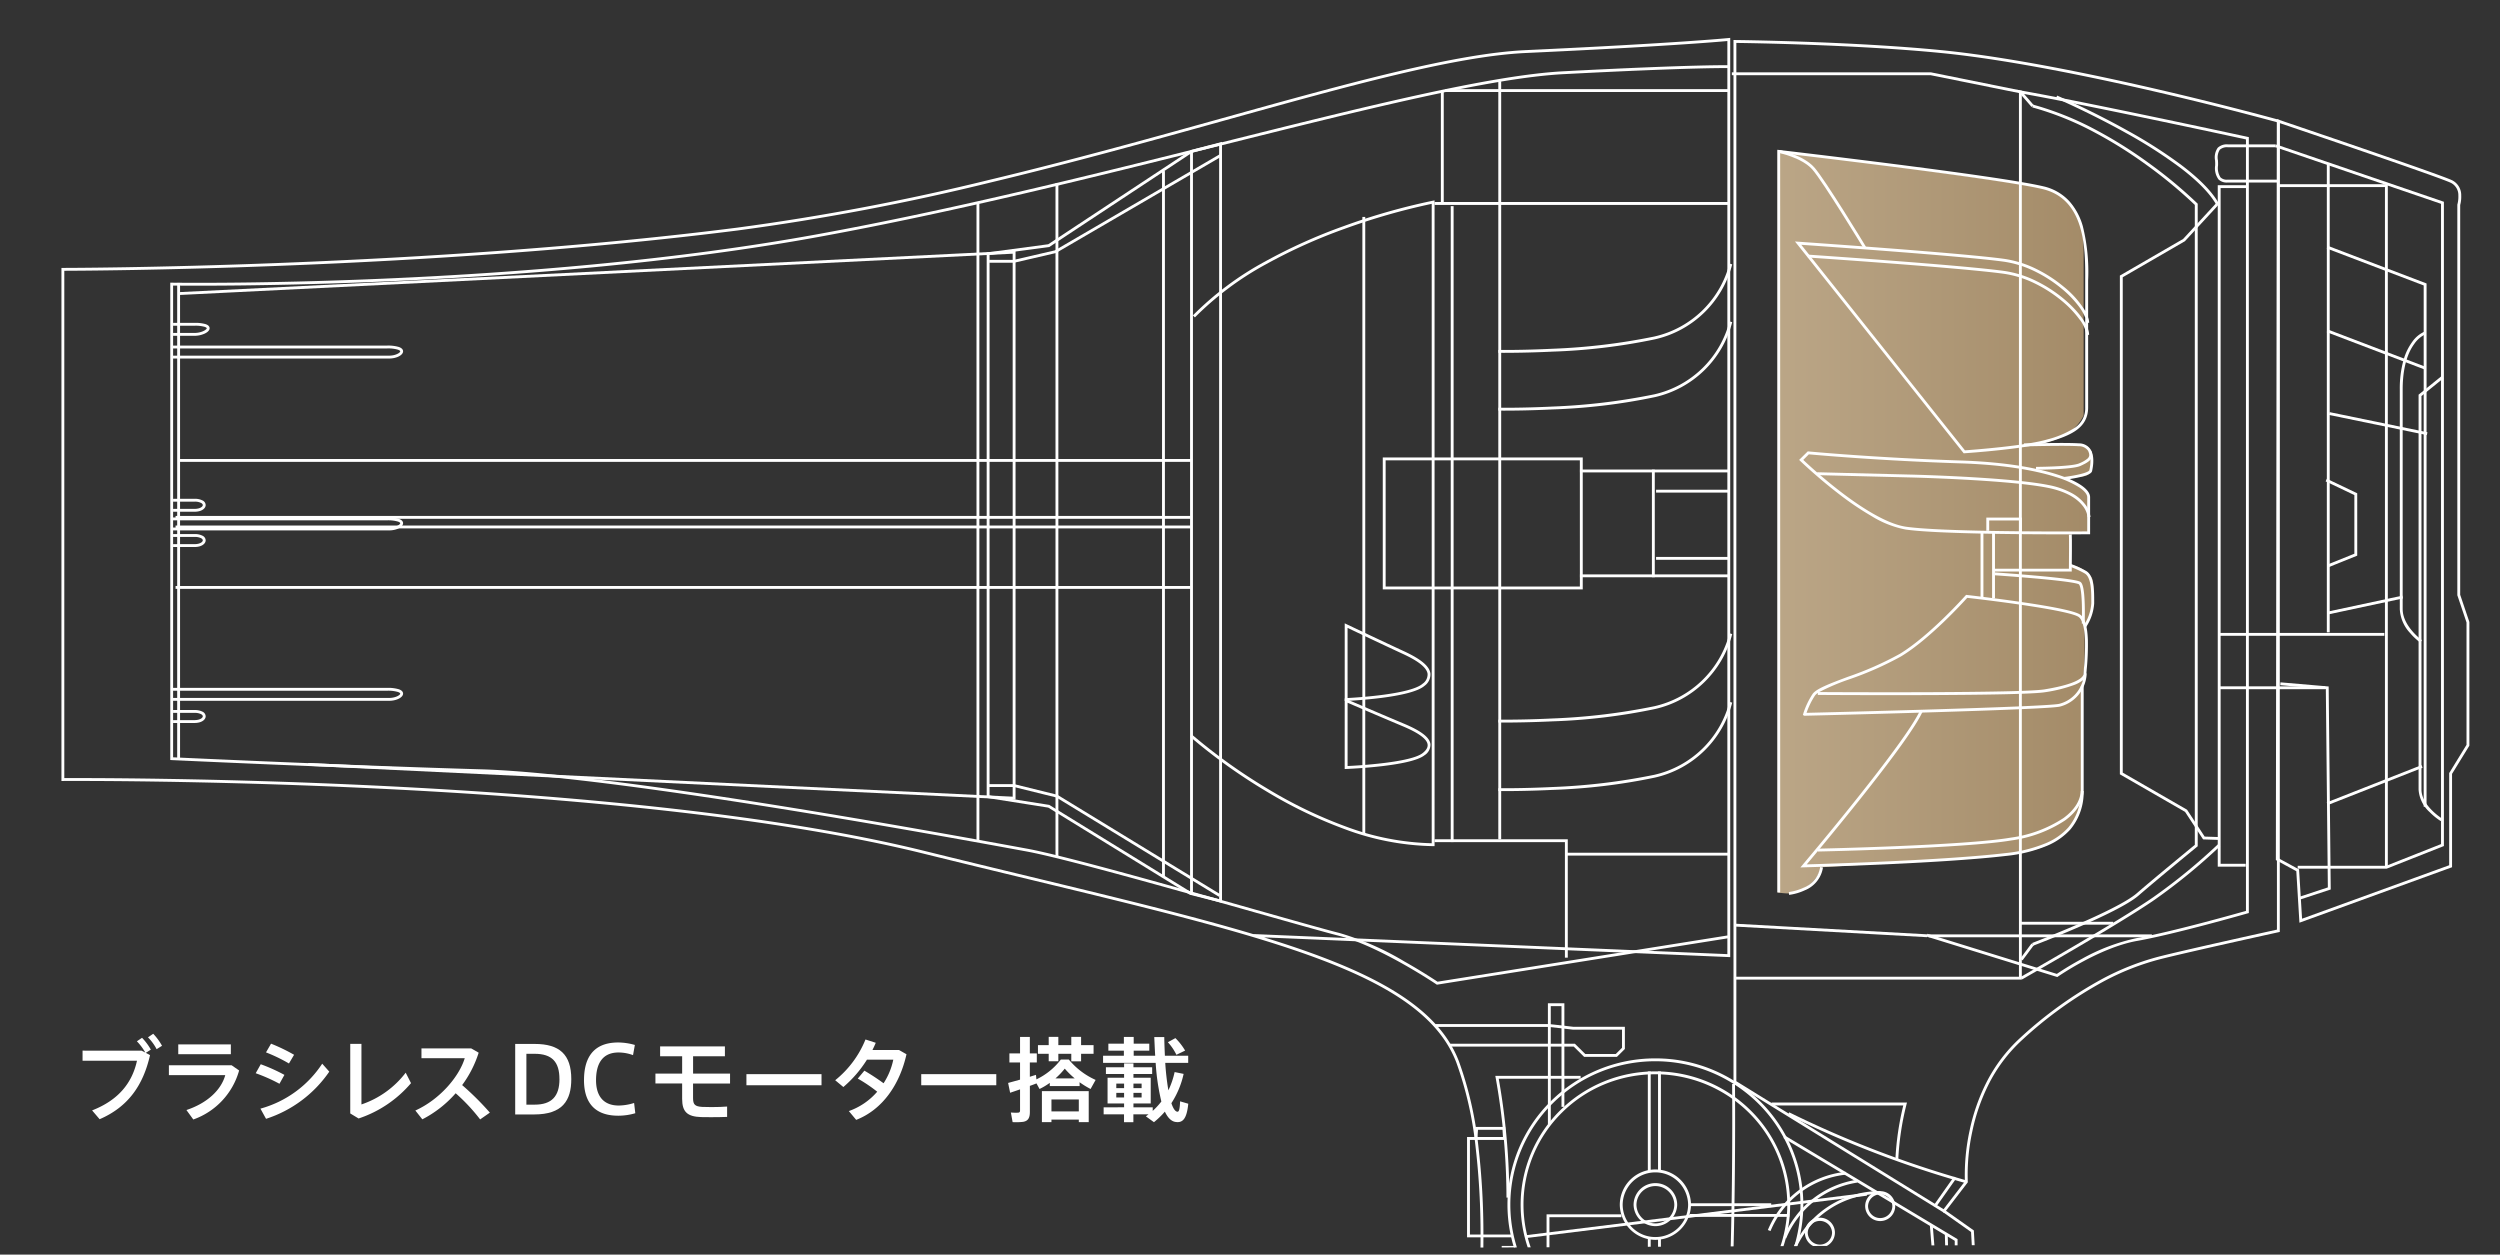 <svg xmlns="http://www.w3.org/2000/svg" width="463" height="232.354" viewBox="0 0 463 232.354"><rect x="0" y="0" width="463" height="232.354" fill="#333333" stroke="none"/><defs><linearGradient id="b" y1=".5" x2="1" y2=".5" gradientUnits="objectBoundingBox"><stop offset="0" stop-color="#ddc39c"/><stop offset="1" stop-color="#bfa074"/></linearGradient><clipPath id="a"><path data-name="パス 10542" d="m463 230.152-463 2.2V2.2L463 0Z" fill="none"/></clipPath></defs><g data-name="グループ 3881" fill="#fff"><path data-name="パス 10460" d="m26.216 194.58.7.356a10.654 10.654 0 0 0-1.563-2.09l.952-.646a10.557 10.557 0 0 1 1.632 2.193l-.935.594.782.425c-1.259 5.561-4.046 9.589-9.334 11.867l-1.394-1.632c4.964-1.937 7.43-5.167 8.314-9.2H15.29v-1.87Zm3.79-.9-1 .629a8.983 8.983 0 0 0-1.6-2.194l.969-.662a10.669 10.669 0 0 1 1.632 2.227Z"/><path data-name="パス 10461" d="m42.891 197.283 1.394.969a13.458 13.458 0 0 1-8.484 9.079l-1.275-1.752c3.893-1.292 6.444-3.74 7.192-6.461H31.279v-1.835Zm-.136-3.859v1.819h-9.742v-1.819Z"/><path data-name="パス 10462" d="m52.675 199.068-.918 1.649a30.659 30.659 0 0 0-4.4-1.955l.935-1.665a32.377 32.377 0 0 1 4.383 1.971Zm7-2.073 1.309 1.473a22.642 22.642 0 0 1-11.713 8.739l-1.037-1.887a20.027 20.027 0 0 0 11.441-8.327Zm-5.21-1.65-.952 1.614a29.05 29.05 0 0 0-4.25-2.056l.935-1.616a33.52 33.52 0 0 1 4.263 2.058Z"/><path data-name="パス 10463" d="M66.94 193.322v11.221a17.228 17.228 0 0 0 8.195-5.883l.986 1.938a21.743 21.743 0 0 1-9.708 6.546l-1.547-.934v-12.887Z"/><path data-name="パス 10464" d="m90.722 206.059-1.8 1.257a33.556 33.556 0 0 0-4.534-4.845 20.844 20.844 0 0 1-6.172 4.828l-1.292-1.632c4.539-2.056 8.11-6.274 9.147-9.691h-8.016v-1.817h9.2l1.394.8a20.442 20.442 0 0 1-3.06 6 51.747 51.747 0 0 1 5.134 5.1Z"/><path data-name="パス 10465" d="M99.035 193.338c4.573 0 6.767 1.939 6.767 6.512 0 3.978-1.632 6.546-6.869 6.546h-3.519v-13.058Zm4.573 6.5c0-3.128-1.343-4.675-4.59-4.675h-1.53v9.418h1.535c3.145 0 4.59-1.546 4.59-4.726Z"/><path data-name="パス 10466" d="M108.16 200.02c0-3.569 1.308-6.953 6.323-6.953a11.381 11.381 0 0 1 3.094.459l-.34 1.886a7.72 7.72 0 0 0-2.686-.492c-2.992 0-4.165 2.09-4.165 5.134 0 2.889 1.343 4.691 4.216 4.691a9.723 9.723 0 0 0 2.834-.476l.221 1.9a11.2 11.2 0 0 1-3.145.46c-4.947 0-6.357-3.1-6.357-6.6Z"/><path data-name="パス 10467" d="M126.333 198.831v-3.215h-4.08v-1.819h12v1.819h-5.894v3.214h6.846v1.835h-6.852v2.7c0 1.207.357 1.547 1.683 1.632.34.017 1.02.034 1.734.034 1.037 0 2.142-.034 2.89-.1v1.919c-.782.034-1.938.052-3.009.052-.731 0-1.394 0-1.8-.018-2.567-.085-3.519-.969-3.519-3.382v-2.84h-4.947v-1.835Z"/><path data-name="パス 10468" d="M152.145 198.933v2.056h-13.907v-2.056Z"/><path data-name="パス 10469" d="M160.085 198.286a42.49 42.49 0 0 1 3.553 2.334 12.751 12.751 0 0 0 1.8-4.368h-4.879a21.863 21.863 0 0 1-4.369 5.065l-1.513-1.257a18.628 18.628 0 0 0 5.611-7.549l1.9.612c-.17.441-.391.884-.612 1.342h4.93l1.377.783c-1.241 5.56-4.4 10.234-9.317 12.154l-1.36-1.631a12.413 12.413 0 0 0 5.254-3.586 27.859 27.859 0 0 0-3.6-2.432Z"/><path data-name="パス 10470" d="M184.513 198.933v2.056h-13.9v-2.056Z"/><path data-name="パス 10471" d="M199.948 201.142h-5.526v-.594a13.021 13.021 0 0 1-1.9 1.133l-.567-1.037c-.373.154-.793.307-1.223.46v4.827c0 1.072-.306 1.683-1.275 1.836a10.961 10.961 0 0 1-1.921.05l-.323-1.784a9.279 9.279 0 0 0 1.326.034c.306-.016.374-.17.374-.441v-3.874c-.68.237-1.326.453-1.836.629l-.374-1.82c.567-.153 1.36-.374 2.21-.611v-3.18h-1.972v-1.683h1.972v-3.042h1.814v3.042h1.291v1.683h-1.291v2.652c.407-.136.8-.254 1.133-.357l.085.833a12.364 12.364 0 0 0 4.522-3.671h1.479a13.659 13.659 0 0 0 4.964 3.774l-.935 1.682a16.4 16.4 0 0 1-2.04-1.257Zm-5.728-7.583v-1.529h1.784v1.529h2.4v-1.529h1.814v1.529h2.312v1.6h-2.312v1.394h-1.814v-1.395h-2.4v1.394h-1.784v-1.394h-1.99v-1.6Zm.509 13.788v.475h-1.769v-5.745h8.671v5.745h-1.836v-.475Zm5.066-1.512v-2.211h-5.066v2.209Zm-.765-6.121a16.336 16.336 0 0 1-1.836-1.8 14.464 14.464 0 0 1-1.717 1.8Z"/><path data-name="パス 10472" d="M208.181 205.07v-.71h-3.06v-4.76h3.06v-.7h-3.366v-1.24h3.366v-.715h1.734v.715h3.467v1.24h-3.467v.7h3.2v4.76h-3.2v.713h3.569v.664a13.991 13.991 0 0 0 1.6-1.735 41.3 41.3 0 0 1-1.054-7.158h-9.741v-1.325h3.852v-.934h-2.873v-1.293h2.873v-1.257h1.819v1.257h2.889v1.293h-2.888v.934h3.98c-.067-1.105-.113-2.26-.17-3.451h1.853c.017 1.208.068 2.364.113 3.451h4.318v1.326h-4.25a48.786 48.786 0 0 0 .578 5.083 15.188 15.188 0 0 0 1.158-3.383l1.666.34a16.338 16.338 0 0 1-2.266 5.424c.323.968.7 1.546 1.105 1.58.306.034.442-.408.51-1.921l1.513.443c-.289 2.889-1.071 3.6-2.414 3.365-.765-.136-1.411-.815-1.921-1.9a15.615 15.615 0 0 1-2.022 1.954l-1.5-1.087c.17-.113.34-.254.51-.374h-2.821v1.461h-1.734v-1.461h-3.774v-1.292Zm-1.445-3.553h1.445v-.832h-1.44Zm0 1.734h1.445v-.85h-1.44Zm4.691-1.734v-.832h-1.512v.832Zm0 1.734v-.85h-1.512v.85Zm6.257-10.994a11.187 11.187 0 0 1 1.8 2.311l-1.615.783a9.422 9.422 0 0 0-1.581-2.33Z"/></g><g data-name="グループ 3883" clip-path="url(#a)"><g data-name="グループ 3882"><path data-name="パス 10473" d="M289.984 19.57V157a11.95 11.95 0 0 0 2.078.187 7.127 7.127 0 0 0 6.042-4.855s29.832-1.681 37.384-2.8 10.768-6.532 10.768-9.332v-20.73a48.575 48.575 0 0 0 .567-6.347v-5.417a7.578 7.578 0 0 0 1.51-4.855c0-1.03.389-3.347-.283-4.295a5.959 5.959 0 0 0-3.871-2.241v-5.6l3.587-.56-.188-6.535a7.79 7.79 0 0 0-4.909-3.548s4.355.282 4.909-.561c1.228-1.867.849-5.042-.661-5.227s-10.1-.374-10.1-.374 6.985.374 9.818-5.229V38.8c0-5.788-.944-11.2-8.5-12.511s-48.151-6.719-48.151-6.719Z" transform="translate(39.251 8.278)" opacity=".8" fill="url(#b)"/><path data-name="パス 10474" d="M321.041 7.413h.268c.212 0 21.436.227 38.169 1.869 7.06.693 19.828 2.531 40.559 7.358 12.395 2.885 21.89 5.508 21.984 5.535l.195.054v150.367l-.208.046c-.17.037-17.047 3.749-22.083 5.039a47.388 47.388 0 0 0-10.348 4.086 75 75 0 0 0-15.03 10.793 28.472 28.472 0 0 0-6.312 8.389 35.582 35.582 0 0 0-2.954 8.562 37.7 37.7 0 0 0-.848 9.349l.007.1-.061.08-4.3 5.6-39.037-24.1Zm100.644 15.222a620.734 620.734 0 0 0-21.77-5.476c-11.426-2.66-27.726-6.094-40.488-7.346-15.689-1.54-35.337-1.832-37.855-1.863v192.294l38.377 23.7 3.948-5.146a38.845 38.845 0 0 1 .861-9.378 36.125 36.125 0 0 1 3-8.7 29 29 0 0 1 6.435-8.554 75.528 75.528 0 0 1 15.138-10.868 47.919 47.919 0 0 1 10.465-4.131c4.739-1.215 19.929-4.566 21.892-5Z" fill="#fff"/><path data-name="パス 10475" d="M374.44 181.419h-52.946v-.531h52.415V17.234l-16.378-3.312h-36.792v-.531h36.845l.026.005 16.829 3.4Z" fill="#fff"/><path data-name="パス 10476" d="m351.557 214.778-.53-.025a52.142 52.142 0 0 1 1.462-10.027h-24.386v-.531h25.067l-.084.331a51.608 51.608 0 0 0-1.529 10.252Z" fill="#fff"/><path data-name="パス 10477" d="M329.691 165.281h-.531V27.737l.3.034c.4.047 40.333 4.693 48.934 6.727a9.343 9.343 0 0 1 4.871 2.79 11.793 11.793 0 0 1 2.473 4.6 34.933 34.933 0 0 1 .984 10.045v6.815a3.336 3.336 0 0 1 .188 1.037h-.188v15.679c0 3.884-3.335 5.2-7.365 6.417-4.321 1.3-15.085 2.034-15.542 2.064l-.139.009-.087-.109-31.16-39.121.6.041c.3.021 30.124 2.068 38.158 3.176a19.8 19.8 0 0 1 5.924 1.859 25.408 25.408 0 0 1 4.995 3.217 17.6 17.6 0 0 1 4.074 4.561V51.925c.031-5.617.082-15.019-7.918-16.91-8.179-1.934-44.888-6.25-48.577-6.681Zm3.905-119.945 30.314 38.069c1.3-.092 11.282-.829 15.285-2.033a17.382 17.382 0 0 0 5.134-2.2 4.305 4.305 0 0 0 1.853-3.709V58.837a7.976 7.976 0 0 0-1.04-1.893 19.137 19.137 0 0 0-3.372-3.518 24.868 24.868 0 0 0-4.889-3.149 19.273 19.273 0 0 0-5.765-1.81c-7.382-1.018-33.236-2.833-37.52-3.131Z" fill="#fff"/><path data-name="パス 10478" d="M386.901 62.019h-.531a5.545 5.545 0 0 0-1.228-2.836 19.135 19.135 0 0 0-3.372-3.518 24.874 24.874 0 0 0-4.889-3.149 19.281 19.281 0 0 0-5.765-1.811c-8.017-1.106-36.015-3-36.3-3.016l.036-.53c.282.019 28.3 1.912 36.334 3.02a19.81 19.81 0 0 1 5.924 1.859 25.412 25.412 0 0 1 4.995 3.217c2.914 2.405 4.796 5.059 4.796 6.764Z" fill="#fff"/><path data-name="パス 10479" d="M345.122 45.974c-.075-.123-7.5-12.33-9.477-14.584-1.932-2.2-6.229-3.08-6.272-3.088l.1-.521c.184.036 4.518.921 6.568 3.259 2.01 2.288 9.233 14.154 9.533 14.661Z" fill="#fff"/><path data-name="パス 10480" d="m334.802 83.591.124.012c.124.012 12.568 1.186 28.113 1.679 9.033.286 14.7 1.549 17.868 2.557 3.927 1.251 6.18 2.8 6.18 4.245v6.861h-.264c-.018 0-1.835.013-4.6.013-8.62 0-23.888-.115-29.3-.887a18.639 18.639 0 0 1-6.254-2.453 55.891 55.891 0 0 1-6.345-4.314c-3.884-3-6.9-5.911-6.929-5.94l-.195-.189Zm51.754 14.826v-6.334c0-.517-.493-1.141-1.389-1.757a17.494 17.494 0 0 0-4.421-1.982c-3.134-1-8.752-2.248-17.724-2.532-14.733-.467-26.684-1.546-28.023-1.669l-1.036 1.03c.727.689 3.395 3.17 6.692 5.717 3.548 2.741 8.569 6.12 12.346 6.659 5.38.767 20.62.882 29.226.882 2.152-.003 3.73-.01 4.329-.014Z" fill="#fff"/><path data-name="パス 10481" d="M386.621 95.765a4.124 4.124 0 0 0-.962-2.152c-1.543-1.947-4.32-2.849-6.377-3.264-7.319-1.474-25.2-1.917-25.38-1.922l-17.371-.434.013-.531 17.371.434c.18 0 18.108.448 25.472 1.932a14.809 14.809 0 0 1 4.392 1.546 7.818 7.818 0 0 1 2.326 1.945 4.529 4.529 0 0 1 1.047 2.428Z" fill="#fff"/><path data-name="線 287" d="M367.328 110.819h-.532V98.682h.532Z" fill="#fff"/><path data-name="線 288" d="M369.468 110.819h-.532V98.682h.532Z" fill="#fff"/><path data-name="パス 10482" d="M334.236 132.557a.251.251 0 0 1-.2-.058l-.14-.113.053-.172a14.524 14.524 0 0 1 1.732-3.677c.656-.985 3.27-1.965 6.58-3.206a59.968 59.968 0 0 0 9.554-4.22c5.566-3.363 12.146-10.767 12.211-10.841l.091-.1.137.015c.047.005 4.766.538 9.678 1.246 6.631.956 10.448 1.768 11.344 2.412.854.614 1.312 2.162 1.4 4.731a47.118 47.118 0 0 1-.219 5.433c-.024.288-.045.53-.056.7h.055a6.587 6.587 0 0 1-4.985 6.162h-.009c-1.218.262-9.54.625-24.736 1.08-5.909.177-11.717.332-15.548.432-2.1.054-3.842.1-5.059.128l-1.411.035-.371.009Zm2.427-4.22a2.02 2.02 0 0 0-.536.493 13.99 13.99 0 0 0-1.553 3.188c4.3-.1 44.041-1.085 46.775-1.665a6.064 6.064 0 0 0 4.4-4.387 5.826 5.826 0 0 1-1.556.87 26.786 26.786 0 0 1-5.445 1.362c-2.736.452-17.16.543-28.379.543-7.219 0-13.109-.038-13.709-.042Zm.26-.167c3.333.02 37.484.207 41.739-.5 6.434-1.062 7.181-2.356 7.2-2.862.008-.179.033-.476.065-.852a46.667 46.667 0 0 0 .217-5.371c-.1-2.94-.7-3.971-1.179-4.318-1.587-1.142-14.109-2.809-20.635-3.546-.824.916-6.97 7.655-12.242 10.84a60.343 60.343 0 0 1-9.643 4.263 40 40 0 0 0-5.522 2.346Z" fill="#fff"/><path data-name="パス 10483" d="m333.434 160.645.38-.451c.191-.226 19.138-22.635 21.8-28.692l.486.214c-1.132 2.577-5.159 8.212-11.97 16.748a605.484 605.484 0 0 1-9.528 11.62c3.849-.106 25.482-.751 36.895-2.1a26.225 26.225 0 0 0 7.446-1.852 11.567 11.567 0 0 0 4.131-2.913 10.285 10.285 0 0 0 2.288-6.743l.531.016a10.776 10.776 0 0 1-2.417 7.075 12.09 12.09 0 0 1-4.317 3.051 26.745 26.745 0 0 1-7.6 1.894c-12.518 1.478-37.286 2.112-37.535 2.118Z" fill="#fff"/><path data-name="パス 10484" d="m336.663 157.705-.011-.531c.271-.006 27.211-.577 35.777-2.05a23.485 23.485 0 0 0 9.723-3.617c2.1-1.536 3.211-3.359 3.211-5.271v-19.172h.531v19.171c0 2.089-1.186 4.06-3.429 5.7a24 24 0 0 1-9.946 3.712c-8.606 1.48-35.585 2.052-35.856 2.058Z" fill="#fff"/><path data-name="パス 10485" d="m386.079 115.497-.531-.02c0-.017.062-1.695.016-3.44-.085-3.18-.443-3.726-.551-3.817-.125-.1-1.083-.466-8.113-1.093a385.245 385.245 0 0 0-7.529-.588l.035-.53c.037 0 3.776.253 7.574.592 7.762.692 8.209 1.071 8.377 1.214.275.233.651.924.738 4.21.05 1.762-.016 3.455-.016 3.472Z" fill="#fff"/><path data-name="パス 10486" d="M383.688 105.854h-14.486v-.53h13.961c.024-2.472.043-6.011 0-6.289l.524-.088c.064.378.014 5.6 0 6.645Z" fill="#fff"/><path data-name="パス 10487" d="m386.353 116.128-.442-.294a8.553 8.553 0 0 0 1.4-4.1v-.247c0-1.941.005-4.6-1.248-5.3a18.7 18.7 0 0 0-2.669-1.229l.183-.5a19.238 19.238 0 0 1 2.745 1.264c1.526.853 1.522 3.576 1.52 5.764v.275a9.085 9.085 0 0 1-1.489 4.367Z" fill="#fff"/><path data-name="パス 10488" d="m382.324 88.861-.063-.527c.012 0 1.185-.142 2.364-.386 2.21-.457 2.316-.835 2.317-.838.256-1.177.411-2.776-.3-3.716a2.022 2.022 0 0 0-1.6-.755c-2.005-.122-5.6-.058-7.982-.016-1.643.029-2.185.036-2.312.011l.1-.521h-.007c.13.017 1.138 0 2.206-.02 2.389-.042 6-.106 8.024.017a2.554 2.554 0 0 1 1.987.964c.66.871.8 2.306.4 4.149-.072.332-.448.774-2.731 1.246-1.198.248-2.391.39-2.403.392Z" fill="#fff"/><path data-name="パス 10489" d="M377.07 86.996v-.531c1.851-.006 6.9-.136 8.007-.655l.079-.037a5.383 5.383 0 0 0 1.507-.893.954.954 0 0 0 .109-1.212l.483-.222c.727 1.584-.595 2.206-1.873 2.807l-.08.037c-1.445.676-7.956.705-8.232.706Z" fill="#fff"/><path data-name="パス 10490" d="M374.44 98.617h-.531v-2.223h-5.511v1.913h-.531v-2.444h6.573Z" fill="#fff"/><path data-name="線 289" d="m374.575 177.858-.426-.316 2.078-2.8.426.316Z" fill="#fff"/><path data-name="パス 10491" d="m381.017 180.95-24.23-7.507.157-.507 23.983 7.43a54.261 54.261 0 0 1 4.671-2.805 36.409 36.409 0 0 1 10.118-3.825c6.5-1.148 18.568-4.564 20.236-5.039V25.822c-2.645-.572-29.421-6.35-41.088-8.414l1.778 2.051-.4.348-2.754-3.177.733.127c11.763 2.032 41.752 8.527 42.054 8.592l.209.045v143.7l-.192.055c-.134.039-13.5 3.873-20.482 5.107-6.911 1.221-14.607 6.562-14.684 6.616Z" fill="#fff"/><path data-name="パス 10492" d="M391.356 171.243h-17.277v-.531h17.277Z" fill="#fff"/><path data-name="パス 10493" d="m374.495 181.385-.262-.462c.179-.1 18-10.224 24.526-14.739a107.256 107.256 0 0 0 12.053-9.872l.365.385a107.791 107.791 0 0 1-12.115 9.922c-6.543 4.53-24.388 14.664-24.567 14.766Z" fill="#fff"/><path data-name="パス 10494" d="m376.535 175.147-.189-.5c.156-.06 15.67-6 19.368-9.2 3.5-3.025 9.9-8.272 10.766-8.981V37.95a85.02 85.02 0 0 0-8.891-7.36 81.464 81.464 0 0 0-9.613-6.03 55.8 55.8 0 0 0-11.6-4.671l.137-.513a56.338 56.338 0 0 1 11.721 4.718 82.011 82.011 0 0 1 9.679 6.072 84.1 84.1 0 0 1 9.024 7.485l.078.078v119l-.1.08c-.071.058-7.121 5.824-10.852 9.051-3.77 3.257-18.887 9.042-19.528 9.287Z" fill="#fff"/><path data-name="パス 10495" d="m411.079 155.557-3.065-.1-3.345-5.1-12.068-6.954V51.036l11.71-6.779 6.181-6.7.39.36-6.239 6.759-11.511 6.666v91.752l11.911 6.864 3.263 4.979 2.789.089Z" fill="#fff"/><path data-name="パス 10496" d="M415.902 160.506h-5.175V34.305h5.363v.531h-4.832V159.97h4.643Z" fill="#fff"/><path data-name="パス 10497" d="M421.849 33.809h-9.346a2.2 2.2 0 0 1-1.637-.577 3.519 3.519 0 0 1-.616-2.594c0-.129.005-.25.005-.364 0-.166-.011-.351-.023-.548a3.07 3.07 0 0 1 .489-2.357 2.452 2.452 0 0 1 1.878-.629h8.874v.531h-8.874a2 2 0 0 0-1.491.462 2.663 2.663 0 0 0-.345 1.96c.012.2.024.4.024.58 0 .119 0 .243-.005.375a3.16 3.16 0 0 0 .465 2.211 1.676 1.676 0 0 0 1.258.417h9.346Z" fill="#fff"/><path data-name="パス 10498" d="M410.477 37.967c-1.166-2.1-3.447-4.44-6.778-6.963a87.248 87.248 0 0 0-9.979-6.378c-6.72-3.755-12.887-6.406-12.949-6.432l.209-.488c.062.026 6.251 2.687 12.995 6.455a87.79 87.79 0 0 1 10.043 6.419c3.392 2.568 5.721 4.967 6.924 7.129Z" fill="#fff"/><path data-name="パス 10499" d="m279.503 254.405-6.182-7.122.013-.115c.009-.08.88-8.075.864-18.245a140.3 140.3 0 0 0-.917-16.464 66.821 66.821 0 0 0-3.581-15.708c-6.258-16.286-33.623-22.9-78.961-33.856-6.321-1.528-12.857-3.107-19.794-4.822-13.084-3.235-29.594-5.954-49.084-8.082-15.593-1.7-33.114-3.034-52.074-3.955-32.285-1.568-57.886-1.4-58.141-1.4h-.267V49.617h.266c.166 0 16.886-.011 40.54-.934 13.892-.542 27.422-1.288 40.213-2.217 15.988-1.161 30.862-2.614 44.208-4.317a439.046 439.046 0 0 0 46.612-8.837c15.181-3.635 30.09-7.788 43.243-11.452 23.06-6.423 42.974-11.97 56.125-12.576 27.986-1.291 37.467-2.23 37.559-2.24l.292-.029V177.26l-86.335-3.659c4 1.229 7.687 2.474 11.07 3.765 6.976 2.661 12.31 5.4 16.307 8.382 4.3 3.2 7.152 6.741 8.716 10.812a67.349 67.349 0 0 1 3.613 15.838 140.844 140.844 0 0 1 .92 16.53c.014 9.531-.748 17.16-.855 18.182l6.03 6.947Zm-47.432-81.42 87.836 3.723V7.6c-1.784.165-11.967 1.045-37.3 2.214-13.091.6-32.979 6.144-56.006 12.558-13.158 3.665-28.072 7.819-43.261 11.457a439.552 439.552 0 0 1-46.668 8.848c-13.356 1.7-28.239 3.158-44.238 4.32-12.8.93-26.334 1.676-40.232 2.218-22.039.86-38.062.928-40.293.933v93.956c2.816-.013 27.374-.081 57.9 1.4 18.971.922 36.5 2.253 52.106 3.957 19.51 2.131 36.047 4.854 49.151 8.094 6.936 1.715 13.471 3.294 19.792 4.822 16.113 3.894 29.841 7.212 41.206 10.608Z" fill="#fff"/><path data-name="パス 10500" d="m266.11 182.366-.087-.059c-.1-.071-10.53-7.092-18.136-9.019-2.5-.635-8.231-2.256-15.482-4.309-14.934-4.228-35.388-10.019-42.273-11.284l-.817-.15c-48.415-8.9-83.974-14.064-100.127-14.535-25.387-.74-57.087-2.226-57.4-2.241l-.255-.016v-88.4h.27c.162 0 16.5.238 39.293-.747 13.387-.578 26.35-1.457 38.529-2.613 15.221-1.445 29.253-3.329 41.7-5.6 25.3-4.613 51.535-11.176 74.682-16.966 26.86-6.719 50.057-12.522 63.56-13.226 24.834-1.294 30.745-1.117 30.8-1.115l-.018.531c-.057 0-5.962-.176-30.756 1.115-13.451.7-36.626 6.5-63.459 13.211-23.155 5.793-49.4 12.358-74.716 16.974-12.467 2.273-26.515 4.159-41.752 5.605-12.188 1.157-25.161 2.037-38.558 2.615-21.21.916-36.833.777-39.05.75v87.366c3.056.142 32.964 1.524 57.142 2.229 16.179.471 51.767 5.636 100.208 14.544l.817.15c6.91 1.269 27.377 7.064 42.322 11.3 7.246 2.052 12.969 3.672 15.467 4.3a51.4 51.4 0 0 1 12.078 5.289 101.95 101.95 0 0 1 6.138 3.746l53.772-8.573.084.524Z" fill="#fff"/><path data-name="パス 10501" d="M72.071 66.399H31.665v-.533h40.406c1.183 0 2.048-.528 2.048-.8 0-.072-.113-.2-.431-.306a6.356 6.356 0 0 0-1.995-.228H31.665v-.531h40.029a7.026 7.026 0 0 1 2.168.258c.652.225.788.563.788.808 0 .709-1.205 1.332-2.579 1.332Z" fill="#fff"/><path data-name="パス 10502" d="M72.071 98.23H31.665v-.531h40.406c1.183 0 2.048-.528 2.048-.8 0-.072-.113-.2-.431-.305a6.36 6.36 0 0 0-1.995-.228H31.665v-.533h40.029a7.03 7.03 0 0 1 2.168.257c.652.225.788.563.788.807 0 .71-1.205 1.333-2.579 1.333Z" fill="#fff"/><path data-name="パス 10503" d="M36.017 62.192H32.05v-.531h3.967c1.312 0 2.272-.612 2.272-.872 0-.062-.123-.169-.392-.259a6.236 6.236 0 0 0-1.88-.205H32.05v-.531h3.967a6.906 6.906 0 0 1 2.047.232c.625.207.756.529.756.763 0 .369-.332.726-.935 1.006a4.593 4.593 0 0 1-1.868.397Z" fill="#fff"/><path data-name="パス 10504" d="M36.017 133.896H32.05v-.531h3.967c1.05 0 1.539-.423 1.539-.708 0-.138-.108-.275-.3-.386a2.52 2.52 0 0 0-1.235-.243H32.05v-.531h3.967a3.113 3.113 0 0 1 1.5.311.988.988 0 0 1 .575.848c-.005.617-.716 1.24-2.075 1.24Z" fill="#fff"/><path data-name="パス 10505" d="M36.017 94.776H32.05v-.531h3.967c1.05 0 1.539-.422 1.539-.708 0-.138-.108-.275-.3-.385a2.521 2.521 0 0 0-1.239-.245H32.05v-.531h3.967a3.115 3.115 0 0 1 1.5.311.988.988 0 0 1 .575.848c-.005.618-.716 1.241-2.075 1.241Z" fill="#fff"/><path data-name="パス 10506" d="M36.017 101.308H32.05v-.532h3.967c1.05 0 1.539-.422 1.539-.708 0-.138-.108-.275-.3-.385a2.521 2.521 0 0 0-1.235-.243H32.05v-.531h3.967a3.115 3.115 0 0 1 1.5.311.988.988 0 0 1 .575.848c-.005.617-.716 1.24-2.075 1.24Z" fill="#fff"/><path data-name="パス 10507" d="M72.071 129.788H31.665v-.531h40.406c1.183 0 2.048-.528 2.048-.8 0-.072-.113-.2-.431-.305a6.36 6.36 0 0 0-1.995-.228H31.665v-.531h40.029a7.03 7.03 0 0 1 2.168.257c.652.225.788.563.788.807 0 .708-1.205 1.331-2.579 1.331Z" fill="#fff"/><path data-name="線 290" d="M33.346 140.634h-.531V52.403h.531Z" fill="#fff"/><path data-name="線 291" d="M220.573 85.533H33.08v-.532h187.493Z" fill="#fff"/><path data-name="線 292" d="M220.48 109.061H32.514v-.532H220.48Z" fill="#fff"/><path data-name="線 293" d="M220.48 97.858H32.514v-.532H220.48Z" fill="#fff"/><path data-name="線 294" d="M220.48 96.084H32.514v-.532H220.48Z" fill="#fff"/><path data-name="線 295" d="M181.377 155.665h-.531V37.744h.531Z" fill="#fff"/><path data-name="線 296" d="M196.01 158.746h-.532V33.917h.532Z" fill="#fff"/><path data-name="パス 10508" d="m188.079 148.099-.278-.013-130.754-6.254.025-.53 130.476 6.242V46.987L33.283 54.63l-.026-.53 154.822-7.67Z" fill="#fff"/><path data-name="パス 10509" d="m226.315 167.21-5.94-1.494-.035-.021-26.2-16.125-11.406-1.8V46.755l11.401-1.52 26.42-17.449 5.757-1.5Zm-5.731-1.989 5.2 1.308V26.977l-5.007 1.3-26.448 17.471-11.064 1.472v100.1l11.063 1.747.045.028Z" fill="#fff"/><path data-name="パス 10510" d="m225.722 166.068-30.081-18.371-7.86-1.943h-4.687v-.531h4.752l8 1.978 30.15 18.414Z" fill="#fff"/><path data-name="パス 10511" d="M187.844 48.654h-4.656v-.531h4.6l7.579-1.758 30.554-17.813.267.459-30.631 17.853Z" fill="#fff"/><path data-name="線 297" d="M220.933 165.468h-.532V28.035h.532Z" fill="#fff"/><path data-name="線 298" d="M215.741 162.294h-.532V31.676h.532Z" fill="#fff"/><path data-name="パス 10512" d="M256.089 84.722h37.035v24.433h-37.035Zm36.5.531H256.62v23.371h35.973Z" fill="#fff"/><path data-name="線 299" d="M252.843 154.451h-.531V40.172h.531Z" fill="#fff"/><path data-name="パス 10513" d="M265.682 156.706h-.265a48.805 48.805 0 0 1-16.438-3.167 83.784 83.784 0 0 1-14.412-6.954 103.511 103.511 0 0 1-14.138-10.113l.353-.4a102.964 102.964 0 0 0 14.067 10.059 83.237 83.237 0 0 0 14.316 6.907 48.53 48.53 0 0 0 15.987 3.132V37.754a120.814 120.814 0 0 0-16.142 4.63 98.64 98.64 0 0 0-14.48 6.522 56.772 56.772 0 0 0-13.23 9.876l-.383-.368a57.3 57.3 0 0 1 13.357-9.973 99.186 99.186 0 0 1 14.562-6.559 118.833 118.833 0 0 1 16.531-4.712l.314-.059Z" fill="#fff"/><path data-name="パス 10514" d="m249.041 115.44.38.181c.068.032 6.838 3.255 10.57 4.977 3.158 1.457 4.723 2.763 4.923 4.109a2.6 2.6 0 0 1-1.081 2.3c-2.559 2.278-14.028 2.786-14.515 2.806l-.277.012Zm.531 13.834c1.79-.093 11.7-.693 13.907-2.659a2.084 2.084 0 0 0 .909-1.83c-.169-1.137-1.68-2.349-4.62-3.7-3.224-1.487-8.711-4.093-10.2-4.8Z" fill="#fff"/><path data-name="パス 10515" d="m249.041 129.343.371.16c.068.029 6.838 2.947 10.57 4.508 3.191 1.334 4.76 2.535 4.937 3.779a2.314 2.314 0 0 1-1.1 2.085c-2.556 2.058-14.019 2.52-14.506 2.538l-.276.011Zm.531 12.527c1.787-.084 11.706-.629 13.917-2.409.682-.549.978-1.071.9-1.6-.144-1.012-1.7-2.144-4.616-3.364a1256.79 1256.79 0 0 1-10.2-4.35Z" fill="#fff"/><path data-name="線 300" d="M320.047 17.035h-52.364v-.532h52.364Z" fill="#fff"/><path data-name="線 301" d="M320.046 37.948h-54.378v-.532h54.378Z" fill="#fff"/><path data-name="パス 10516" d="M290.354 177.357h-.531v-21.4h-24.156v-.527h24.686Z" fill="#fff"/><path data-name="線 302" d="M320.298 158.452h-30.461v-.532h30.461Z" fill="#fff"/><path data-name="線 303" d="M278.018 155.448h-.532V15.026h.532Z" fill="#fff"/><path data-name="パス 10517" d="M278.575 65.345c-.682 0-1.066-.005-1.079-.005l.008-.531c.043 0 4.34.058 10.026-.22a115.226 115.226 0 0 0 18.862-2.267 18.6 18.6 0 0 0 13.9-13.5l.514.132a19.129 19.129 0 0 1-14.3 13.887 109.374 109.374 0 0 1-18.958 2.28 191.88 191.88 0 0 1-8.973.224Z" fill="#fff"/><path data-name="パス 10518" d="M278.575 76.05c-.682 0-1.066-.005-1.079-.005l.008-.531c.043 0 4.34.058 10.026-.22a115.225 115.225 0 0 0 18.862-2.267 18.6 18.6 0 0 0 13.9-13.5l.514.132a19.127 19.127 0 0 1-14.3 13.886 109.374 109.374 0 0 1-18.958 2.28c-4.015.196-7.344.225-8.973.225Z" fill="#fff"/><path data-name="パス 10519" d="M278.582 146.511c-.687 0-1.074-.005-1.086-.005l.008-.531c.043 0 4.34.058 10.026-.219a115.153 115.153 0 0 0 18.862-2.267 18.6 18.6 0 0 0 13.9-13.5l.514.132a19.127 19.127 0 0 1-14.3 13.886 109.3 109.3 0 0 1-18.958 2.28c-4.009.193-7.334.224-8.966.224Z" fill="#fff"/><path data-name="パス 10520" d="M278.575 133.816c-.682 0-1.066-.005-1.078-.005l.008-.531c.043 0 4.34.058 10.026-.22a115.226 115.226 0 0 0 18.862-2.267 18.6 18.6 0 0 0 13.9-13.5l.514.132a19.129 19.129 0 0 1-14.3 13.887 109.372 109.372 0 0 1-18.958 2.28c-4.016.191-7.345.224-8.974.224Z" fill="#fff"/><path data-name="線 304" d="M320.298 87.494h-27.692v-.532h27.692Z" fill="#fff"/><path data-name="線 305" d="M320.298 106.915h-27.692v-.532h27.692Z" fill="#fff"/><path data-name="線 306" d="M320.299 91.229h-13.595v-.532h13.595Z" fill="#fff"/><path data-name="線 307" d="M320.299 103.677h-13.595v-.532h13.595Z" fill="#fff"/><path data-name="線 308" d="M306.466 106.897h-.532V86.98h.532Z" fill="#fff"/><path data-name="線 309" d="M269.207 155.946h-.531V38.181h.531Z" fill="#fff"/><path data-name="線 310" d="M267.382 37.464h-.532v-20.54h.532Z" fill="#fff"/><path data-name="線 311" d="m356.907 173.57-35.605-1.972.029-.53 35.6 1.972Z" fill="#fff"/><path data-name="線 312" d="M398.53 173.577h-41.35v-.532h41.35Z" fill="#fff"/><path data-name="パス 10521" d="m421.679 22.063.35.118c1.219.412 29.875 10.106 32.13 11.217a3.064 3.064 0 0 1 1.658 2.791 6.045 6.045 0 0 1-.189 1.779v72.185l1.7 5.042v22.9l-3.21 5.229v17.289l-28.265 10.273-.579-9.544-3.786-2.059v-.158Zm35.119 93.219-1.7-5.042V37.893l.011-.037a5.539 5.539 0 0 0 .178-1.653 2.527 2.527 0 0 0-1.362-2.328c-2.092-1.031-28.358-9.935-31.716-11.072l-.189 136.164 3.767 2.049.554 9.128 27.247-9.9v-17.07l3.21-5.229Z" fill="#fff"/><path data-name="パス 10522" d="m331.34 165.733-.054-.528.027.264-.027-.264a9.526 9.526 0 0 0 2.736-.8 4.88 4.88 0 0 0 3.07-3.826l.526.069a5.45 5.45 0 0 1-3.384 4.243 9.887 9.887 0 0 1-2.894.842Z" fill="#fff"/><path data-name="パス 10523" d="M442.01 160.879h-16.479v-.531h16.379l10.17-4.024V37.748l-30.692-10.49.172-.5 31.05 10.61v119.318Z" fill="#fff"/><path data-name="線 313" d="M431.461 117.106h-.532V30.275h.532Z" fill="#fff"/><path data-name="パス 10524" d="m425.802 166.655-.166-.5 5.481-1.807-.373-36.724-8.445-.726.045-.529 8.926.768.382 37.594Z" fill="#fff"/><path data-name="パス 10525" d="M452.015 152.063a11.936 11.936 0 0 1-2.034-1.65 6.148 6.148 0 0 1-2.06-4.178V73.093l4.253-3.44.334.413-4.052 3.28v72.888c0 2.991 3.8 5.352 3.84 5.375Z" fill="#fff"/><path data-name="パス 10526" d="M449.398 149.41h-.531V52.866l-17.955-6.844.189-.5 18.3 6.975Z" fill="#fff"/><path data-name="線 314" d="m449.038 68.43-18.126-6.91.189-.5 18.127 6.913Z" fill="#fff"/><path data-name="パス 10527" d="M442.224 160.614h-.531V34.648h-19.844v-.53h20.375Z" fill="#fff"/><path data-name="線 315" d="m449.456 80.58-18.126-3.735.108-.52 18.126 3.735Z" fill="#fff"/><path data-name="線 316" d="m431.107 149.098-.2-.495 17.562-6.909.194.494Z" fill="#fff"/><path data-name="線 317" d="M441.58 117.745h-30.587v-.532h30.587Z" fill="#fff"/><path data-name="線 318" d="M430.63 127.642h-19.637v-.532h19.637Z" fill="#fff"/><path data-name="パス 10528" d="m431.295 105.027-.2-.493 4.932-1.987V91.69l-5.325-2.542.229-.479 5.627 2.686v11.551Z" fill="#fff"/><path data-name="線 319" d="m431.063 113.816-.111-.519 13.971-2.988.111.519Z" fill="#fff"/><path data-name="パス 10529" d="M448.23 119.002a11.646 11.646 0 0 1-1.887-1.771 6.961 6.961 0 0 1-1.9-4.421V72.103a19.388 19.388 0 0 1 .706-5.491 10.4 10.4 0 0 1 1.57-3.257 5.472 5.472 0 0 1 2.352-1.961l.169.5-.085-.252.086.251a5.107 5.107 0 0 0-2.124 1.812c-1.771 2.411-2.143 5.9-2.143 8.393v40.706c0 3.183 3.532 5.734 3.568 5.759Z" fill="#fff"/><path data-name="楕円形 176" d="M306.578 196.013a27.462 27.462 0 0 1 19.371 7.935 26.99 26.99 0 0 1 5.871 8.613 26.91 26.91 0 0 1 0 21.1 26.99 26.99 0 0 1-5.871 8.608 27.66 27.66 0 0 1-30.033 5.81 27.321 27.321 0 0 1-8.708-5.81 26.99 26.99 0 0 1-5.871-8.613 26.91 26.91 0 0 1 0-21.1 26.99 26.99 0 0 1 5.871-8.608 27.462 27.462 0 0 1 19.37-7.935Zm0 53.659a26.931 26.931 0 0 0 19-7.782 26.461 26.461 0 0 0 5.757-8.444 26.379 26.379 0 0 0 0-20.678 26.461 26.461 0 0 0-5.757-8.444 27.129 27.129 0 0 0-29.457-5.692 26.793 26.793 0 0 0-8.539 5.694 26.461 26.461 0 0 0-5.757 8.444 26.379 26.379 0 0 0 0 20.678 26.461 26.461 0 0 0 5.757 8.444 26.931 26.931 0 0 0 19 7.782Z" fill="#fff"/><path data-name="楕円形 177" d="M306.578 198.424a25.02 25.02 0 0 1 17.648 7.229 24.59 24.59 0 0 1 5.349 7.846 24.516 24.516 0 0 1 0 19.22 24.59 24.59 0 0 1-5.349 7.847 25.2 25.2 0 0 1-27.362 5.29 24.892 24.892 0 0 1-7.933-5.29 24.59 24.59 0 0 1-5.346-7.847 24.516 24.516 0 0 1 0-19.22 24.59 24.59 0 0 1 5.346-7.846 25.02 25.02 0 0 1 17.647-7.229Zm0 48.84a24.489 24.489 0 0 0 17.274-7.075 24.061 24.061 0 0 0 5.233-7.679 23.985 23.985 0 0 0 0-18.8 24.061 24.061 0 0 0-5.235-7.678 24.67 24.67 0 0 0-26.781-5.179 24.364 24.364 0 0 0-7.765 5.177 24.061 24.061 0 0 0-5.235 7.678 23.985 23.985 0 0 0 0 18.8 24.061 24.061 0 0 0 5.235 7.681 24.489 24.489 0 0 0 17.274 7.076Z" fill="#fff"/><path data-name="パス 10530" d="m332.429 231.669-.491-.2a17.626 17.626 0 0 1 16.341-10.885v.531h-.054a17.1 17.1 0 0 0-15.8 10.557Z" fill="#fff"/><path data-name="パス 10531" d="m330.793 229.366-.491-.2a17.607 17.607 0 0 1 13.622-10.679l.08.525a17.076 17.076 0 0 0-13.211 10.357Z" fill="#fff"/><path data-name="パス 10532" d="m327.898 227.996-.491-.2a17.6 17.6 0 0 1 14.4-10.777l.056.528a17.066 17.066 0 0 0-13.965 10.449Z" fill="#fff"/><path data-name="楕円形 178" d="M306.578 216.586a6.565 6.565 0 0 1 6.592 6.522 6.593 6.593 0 0 1-13.185 0 6.565 6.565 0 0 1 6.593-6.522Zm0 12.513a6.033 6.033 0 0 0 6.061-5.991 6.062 6.062 0 0 0-12.123 0 6.033 6.033 0 0 0 6.062 5.992Z" fill="#fff"/><path data-name="楕円形 179" d="M306.578 219.115a4.02 4.02 0 0 1 4.036 3.994 4.037 4.037 0 0 1-8.073 0 4.02 4.02 0 0 1 4.037-3.994Zm0 7.458a3.489 3.489 0 0 0 3.505-3.464 3.506 3.506 0 0 0-7.011 0 3.489 3.489 0 0 0 3.506 3.464Z" fill="#fff"/><path data-name="楕円形 180" d="M337.045 225.518a2.773 2.773 0 0 1 2.783 2.755 2.783 2.783 0 0 1-5.566 0 2.773 2.773 0 0 1 2.783-2.755Zm0 4.98a2.241 2.241 0 0 0 2.252-2.225 2.252 2.252 0 0 0-4.5 0 2.241 2.241 0 0 0 2.248 2.225Z" fill="#fff"/><path data-name="楕円形 181" d="M348.212 220.604a2.773 2.773 0 0 1 2.783 2.755 2.783 2.783 0 0 1-5.566 0 2.773 2.773 0 0 1 2.783-2.755Zm0 4.98a2.241 2.241 0 0 0 2.252-2.225 2.252 2.252 0 0 0-4.5 0 2.241 2.241 0 0 0 2.248 2.225Z" fill="#fff"/><path data-name="線 320" d="M305.711 216.936h-.532v-18.5h.532Z" fill="#fff"/><path data-name="線 321" d="M307.6 216.936h-.532v-18.5h.532Z" fill="#fff"/><path data-name="線 322" d="M305.711 247.621h-.532v-18.5h.532Z" fill="#fff"/><path data-name="線 323" d="M307.6 247.621h-.532v-18.5h.532Z" fill="#fff"/><path data-name="パス 10533" d="m319.475 293.122.056-.349a116.044 116.044 0 0 1 3.6-15.534c2.191-7.273 5.723-12.474 10.5-15.459 3.411-2.133 26.392-14.94 28.387-16.052v-15.936l-31.728-19.031.273-.455 31.977 19.185v16.549l-.136.076c-.249.139-24.963 13.9-28.5 16.114-4.662 2.915-8.118 8.017-10.271 15.163a115.527 115.527 0 0 0-3.523 15.115l3.991-.493c.221-1.152 1.4-7.315 2.419-12.506a23.317 23.317 0 0 1 9.548-14.918c5.024-3.549 27.983-15.467 30.089-16.558l-1.117-19.867-5.182-3.661.306-.434 5.391 3.809.007.128 1.143 20.339-.153.079c-.249.129-24.968 12.918-30.179 16.6a22.787 22.787 0 0 0-9.332 14.582c-1.121 5.725-2.442 12.628-2.456 12.7l-.036.19Z" fill="#fff"/><path data-name="パス 10534" d="M287.207 208.23h-.535v-22.424h3.049v19.187h-.531v-18.657h-1.987Z" fill="#fff"/><path data-name="パス 10535" d="M299.45 195.735h-6.068l-1.919-1.9h-23.026v-.531h23.239l1.919 1.9h5.636l1.165-1.152v-3.358h-9.08l-4.391-.5h-21.131v-.534h21.176l4.391.5h9.566v4.111Z" fill="#fff"/><path data-name="パス 10536" d="M278.998 221.8a127.093 127.093 0 0 0-2.01-22.237l-.056-.313h15.8v.531h-15.166a127.633 127.633 0 0 1 1.965 22.018Z" fill="#fff"/><path data-name="パス 10537" d="M280.143 229.16h-8.447v-18.582h1.412l.118-1.867h5.533l.162 2.4h-6.69v17.52h7.916Zm-6.507-18.582h4.713l-.09-1.336h-4.538Z" fill="#fff"/><path data-name="パス 10538" d="M286.955 237.858h-.531v-12.964h13.86v.531h-13.329Z" fill="#fff"/><path data-name="パス 10539" d="M286.064 241.111h-7.943v-5.262h38.266v-1.46h-38.271v-3.643h2.531v.531h-2v2.581h38.267v2.522h-38.267v4.2h7.417Z" fill="#fff"/><path data-name="線 324" d="M328.029 223.375h-15.124v-.532h15.124Z" fill="#fff"/><path data-name="線 325" d="M331.376 225.367h-18.471v-.532h18.471Z" fill="#fff"/><path data-name="線 326" d="m282.695 229.283-.066-.527 63.064-7.843.069.526Z" fill="#fff"/><path data-name="線 327" d="m359.055 247.34-1.637-20.292.53-.042 1.635 20.292Z" fill="#fff"/><path data-name="線 328" d="m360.691 246.704-.504-18.052.53-.014.5 18.051Z" fill="#fff"/><path data-name="パス 10540" d="M364.088 219.129a192.919 192.919 0 0 1-32.959-12.649l.235-.476a192.39 192.39 0 0 0 32.872 12.618Z" fill="#fff"/><path data-name="線 329" d="m358.531 223.57-.434-.305 3.776-5.353.434.306Z" fill="#fff"/><path data-name="パス 10541" d="m249.062 509.91-.523-.093c.123-.695 12.372-69.624 15.359-82.921 1.59-7.079 6.248-21.582 11.59-36.088 6.526-17.722 13.193-33.224 18.771-43.651 5.491-10.264 10.624-24.208 15.256-41.447 3.1-11.55 5.923-24.343 8.381-38.022.967-5.384 2.225-16.788 2.719-40.539.3-14.21.174-26.265.173-26.385l.531-.006c0 .12.122 12.183-.173 26.4-.174 8.352-.455 15.8-.837 22.146a169.21 169.21 0 0 1-1.89 18.476c-2.461 13.694-5.284 26.5-8.391 38.066-4.642 17.277-9.79 31.26-15.3 41.559-5.567 10.405-12.223 25.884-18.741 43.584-5.335 14.487-9.985 28.962-11.571 36.021-2.984 13.288-15.234 82.205-15.354 82.9Z" fill="#fff"/></g></g></svg>